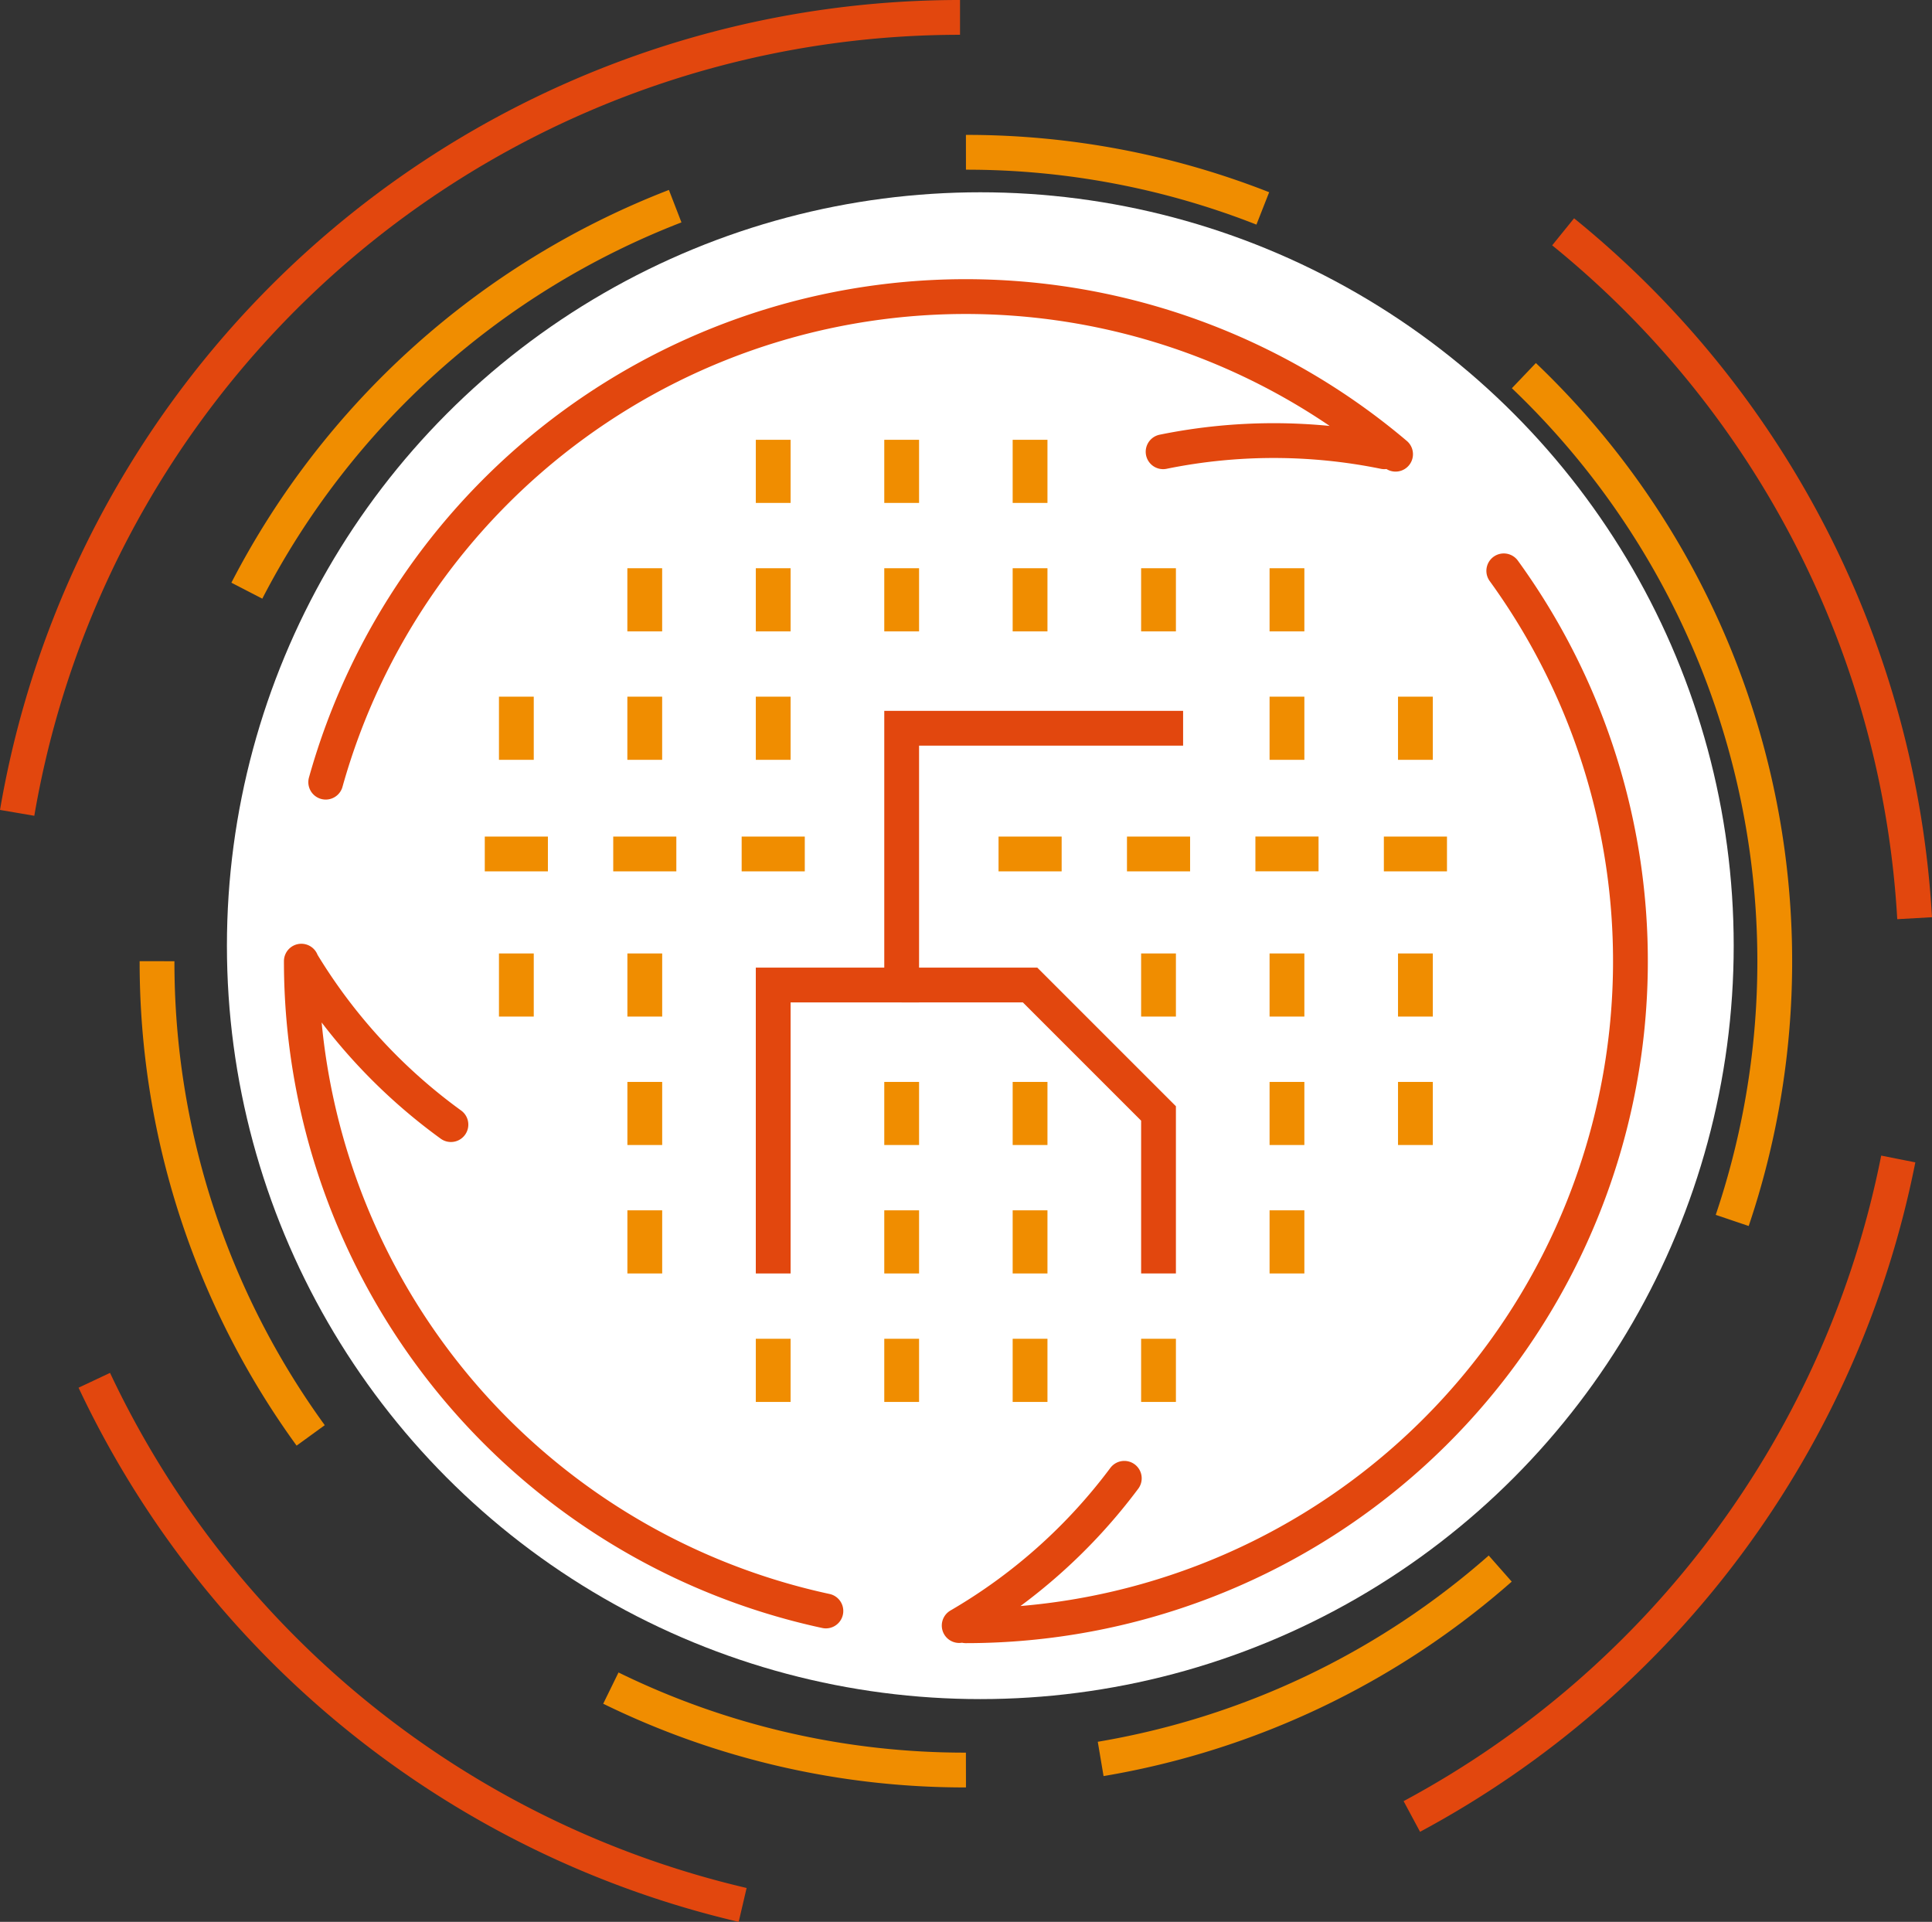 <svg xmlns="http://www.w3.org/2000/svg" width="111.047" height="110.462"><rect width="100%" height="100%" fill="#333333" stroke="none"/><defs><style>.cls-2,.cls-3,.cls-4,.cls-5,.cls-6{fill:none;stroke-width:2px}.cls-2,.cls-4{stroke:#f08d00}.cls-2,.cls-3,.cls-5{stroke-linejoin:round}.cls-3,.cls-5,.cls-6{stroke:#e2470e}.cls-4,.cls-6{stroke-miterlimit:10}.cls-5{stroke-linecap:round}</style></defs><g id="レイヤー_2" data-name="レイヤー 2"><g id="レイヤー_1-2" data-name="レイヤー 1"><circle cx="56.346" cy="54.355" r="43.303" fill="#fff"/><path class="cls-2" d="M17.857 82.502a46.279 46.279 0 0 1-8.831-27.256M55.52 101.735a46.225 46.225 0 0 1-20.409-4.709M86.229 90.156a46.398 46.398 0 0 1-22.965 10.941M87.589 21.59a46.522 46.522 0 0 1 11.975 48.556M55.52 8.753a46.51 46.51 0 0 1 17.063 3.226M14.188 33.95a46.62 46.62 0 0 1 24.62-22.1"/><path class="cls-3" d="M42.686 109.488A55.05 55.05 0 0 1 5.42 79.334M109.108 66.614a55.03 55.03 0 0 1-27.959 37.79M89.845 13.324a54.784 54.784 0 0 1 20.203 39.451M.986 46.72A54.973 54.973 0 0 1 55.18 1"/><path class="cls-4" d="M83.169 49.083h-3.628M75.787 49.08h-3.629M68.404 49.083h-3.628M61.021 49.083h-3.627M46.257 49.083h-3.628M38.874 49.083h-3.627M31.492 49.083h-3.628M59.206 36.289V32.66M59.206 28.906v-3.628M59.206 80.578v-3.63M59.206 73.194v-3.629M59.206 65.811v-3.626M66.589 80.578v-3.63M66.589 58.429v-3.628M73.972 73.194v-3.629M73.972 65.811v-3.626M73.972 58.429v-3.628M81.355 65.811v-3.626M81.355 58.429v-3.628M66.589 36.289V32.66M73.972 43.672v-3.63M73.972 36.289V32.66M81.355 43.672v-3.63M37.059 43.672v-3.63M37.059 36.289V32.66M29.679 43.672v-3.63M44.442 43.672v-3.63M44.442 36.289V32.66M44.442 28.906v-3.628M51.826 36.289V32.66M51.826 28.906v-3.628M51.826 80.578v-3.63M51.826 73.194v-3.629M51.826 65.811v-3.626M44.442 80.578v-3.63M37.061 73.194v-3.629M37.061 65.811v-3.626M37.061 58.429v-3.628M29.679 58.429v-3.628"/><path class="cls-5" d="M66.853 25.965a31.814 31.814 0 0 1 12.714 0M25.918 64.638a31.872 31.872 0 0 1-8.598-9.366M64.622 84.968a31.748 31.748 0 0 1-9.49 8.463M86.434 32.81a38.2 38.2 0 0 1-30.918 60.632M18.722 44.956a38.204 38.204 0 0 1 61.492-18.85M47.47 92.593a38.212 38.212 0 0 1-30.15-37.349"/><path class="cls-6" d="M68.002 41.857H51.826v14.758h-7.384v16.579"/><path class="cls-6" d="M51.826 56.615h7.381l7.382 7.382v9.197"/></g></g></svg>